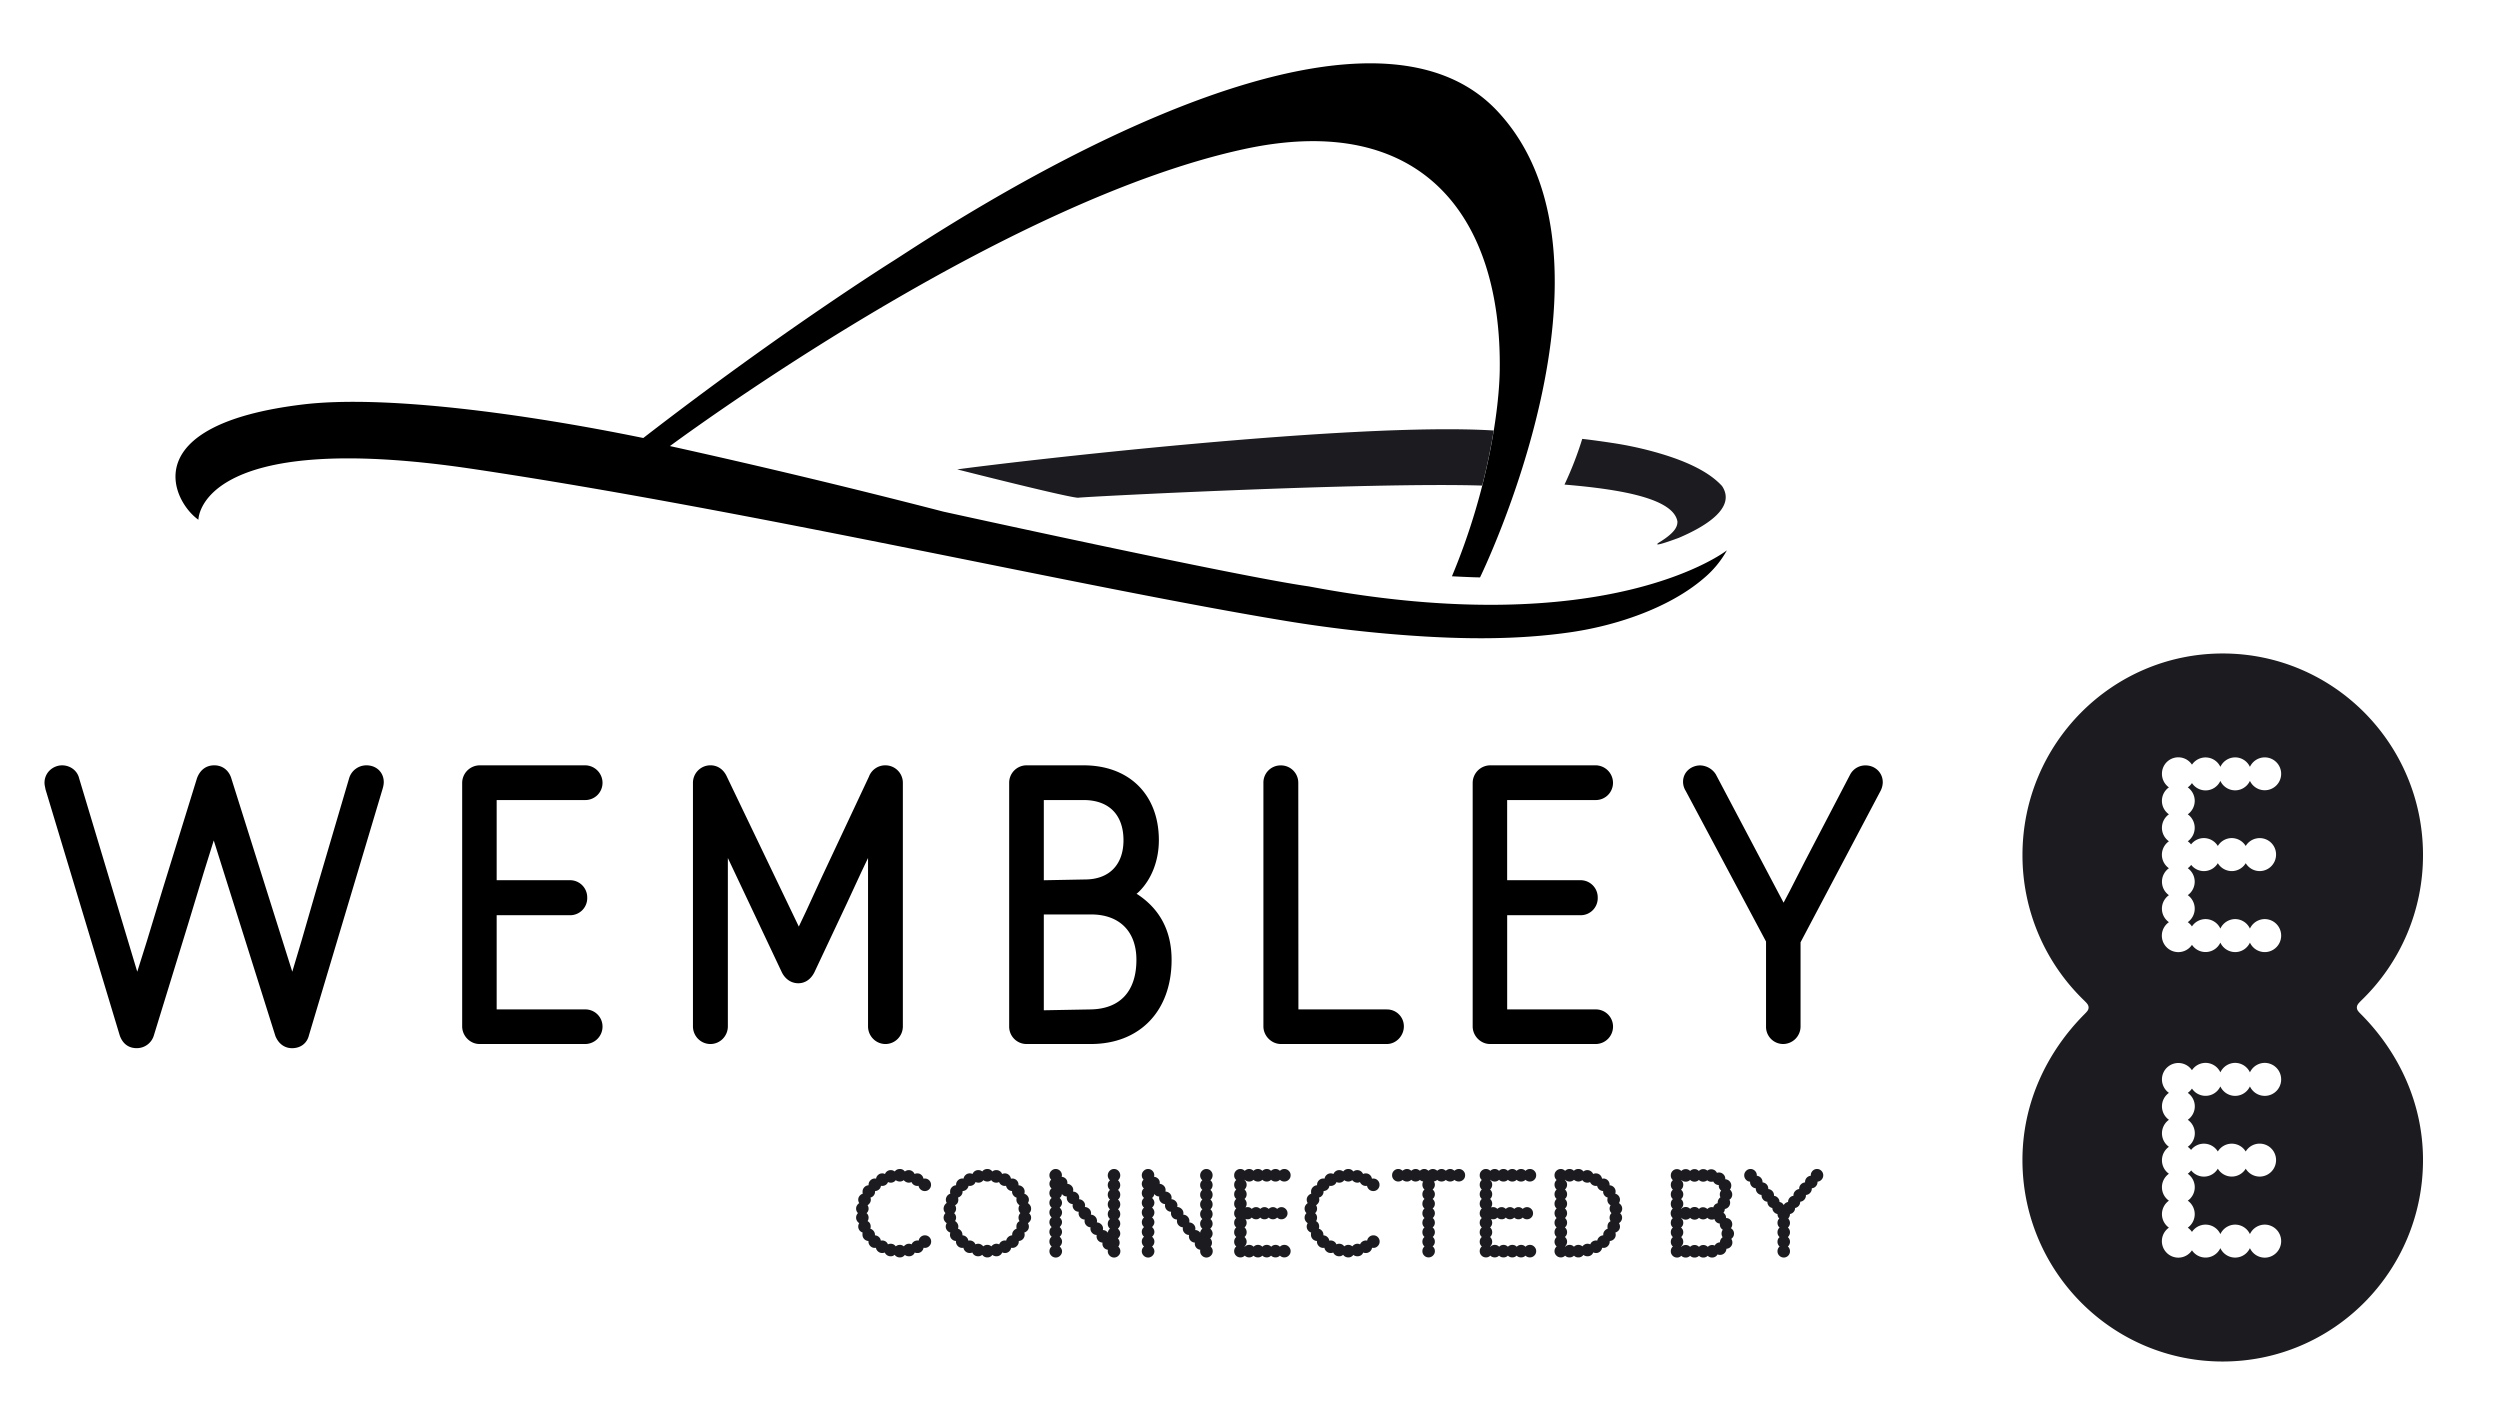 <svg xmlns="http://www.w3.org/2000/svg" width="99" height="56" fill="none">
  <g clip-path="url(#a)">
    <mask id="b" width="127" height="84" x="-15" y="-14" maskUnits="userSpaceOnUse" style="mask-type:luminance">
      <path fill="#fff" d="M-14.32 69.874h126.132v-83.401H-14.32v83.401Z"/>
    </mask>
    <g mask="url(#b)">
      <path fill="#1B1B20" d="M66.426 20.65c.006.21-.11.453-.717.826 0 0-.458.277.77-.177 1.044-.444 2.29-1.188 1.713-2.053-.656-.721-1.879-1.136-2.775-1.378a14.23 14.23 0 0 0-1.607-.333c-.09-.014-.71-.107-1.153-.155a13.68 13.68 0 0 1-.703 1.81c2.368.195 4.316.578 4.472 1.46Zm-7.275-3.603a24.98 24.98 0 0 1-.457 2.182c-4.482-.14-15.814.445-15.984.48-.221.044-4.804-1.121-4.804-1.121 1.91-.267 15.656-1.892 21.245-1.54Z"/>
      <path fill="#000" d="M59.39 14.638c.077-6.074-3.095-10.256-10.121-8.734-9.117 1.974-20.893 10.407-22.74 11.76a316.8 316.8 0 0 1 10.83 2.597s11.622 2.56 14.467 2.96c11.88 2.252 16.559-1.427 16.559-1.427a3.945 3.945 0 0 1-.92 1.11c-1.391 1.194-3.515 1.882-5.286 2.135-2.122.306-4.274.277-6.407.123a53.614 53.614 0 0 1-4.798-.564c-8.032-1.318-21.21-4.383-32.265-6.03-10.87-1.62-10.852 2.014-10.852 2.014-1.023-.716-2.535-3.759 4.137-4.565 3.226-.388 8.772.363 13.48 1.328 5.559-4.3 9.934-7.035 9.934-7.035 1.69-1.073 18.017-12.12 23.87-5.929 5.518 5.84-.669 18.484-.669 18.484-.268 0-1.112-.044-1.112-.044 1.437-3.428 1.874-6.64 1.893-8.183Z"/>
      <path fill="#1B1B20" d="M70.863 48.174a.32.32 0 0 1-.05.08c.02.023.037.049.05.077a.242.242 0 0 1-.064.28c.056.05.084.113.084.189 0 .07-.028.132-.084.189.056.05.084.11.084.183 0 .077-.028.14-.084.19.056.05.084.112.084.188a.24.24 0 0 1-.072.176.238.238 0 0 1-.175.072.24.24 0 0 1-.173-.072.237.237 0 0 1-.074-.176.24.24 0 0 1 .084-.188.242.242 0 0 1-.084-.19c0-.076.028-.137.084-.183a.242.242 0 0 1-.084-.19.24.24 0 0 1 .084-.188.24.24 0 0 1-.084-.189c0-.066.023-.121.07-.168a.237.237 0 0 1-.07-.174v-.005a.248.248 0 0 1-.143-.08.225.225 0 0 1-.06-.158.24.24 0 0 1-.197-.243v-.006a.23.23 0 0 1-.165-.08.25.25 0 0 1-.067-.173v-.015a.25.25 0 0 1-.162-.08.241.241 0 0 1-.065-.169v-.014a.248.248 0 0 1-.163-.08.24.24 0 0 1-.064-.169v-.014a.229.229 0 0 1-.165-.08.253.253 0 0 1-.067-.174c0-.066.025-.124.075-.174a.235.235 0 0 1 .172-.074.24.24 0 0 1 .178.074.24.24 0 0 1 .074.174v.02a.252.252 0 0 1 .227.248v.015a.25.25 0 0 1 .163.08.24.24 0 0 1 .064.168v.016c.066.006.12.033.163.081a.244.244 0 0 1 .064.167v.02a.24.24 0 0 1 .153.08c.043.046.064.098.064.158v.005a.228.228 0 0 1 .168.124.216.216 0 0 1 .072-.082.271.271 0 0 1 .1-.042v-.005c0-.06.021-.112.062-.159a.23.23 0 0 1 .151-.08v-.019a.24.24 0 0 1 .067-.167.249.249 0 0 1 .16-.081v-.016c0-.066.022-.122.067-.168a.26.26 0 0 1 .165-.08v-.015a.247.247 0 0 1 .227-.248v-.02c0-.066.024-.124.072-.174a.235.235 0 0 1 .175-.074c.07 0 .128.025.175.074.048.05.072.108.072.174a.247.247 0 0 1-.065.171.24.24 0 0 1-.162.083v.014a.248.248 0 0 1-.227.248v.015a.238.238 0 0 1-.07.172.238.238 0 0 1-.162.077v.015a.25.25 0 0 1-.227.253v.005c0 .063-.02.117-.06.162a.245.245 0 0 1-.143.081c0 .063-.02.116-.06.16a.247.247 0 0 1-.142.079v.005a.23.23 0 0 1-.02.094Zm-3.41 1.128c.062 0 .121.024.177.074a.234.234 0 0 1 .173-.074.22.22 0 0 1 .099.024.238.238 0 0 1 .207-.129.259.259 0 0 1 .109-.204.233.233 0 0 1-.045-.143c0-.053.016-.105.05-.154a.224.224 0 0 1-.087-.087.254.254 0 0 1-.032-.127v-.03a.224.224 0 0 1-.136-.054.244.244 0 0 1-.076-.125.241.241 0 0 1-.281-.05.242.242 0 0 1-.331 0 .227.227 0 0 1-.173.075.241.241 0 0 1-.178-.074.238.238 0 0 1-.173.074.231.231 0 0 1-.172-.07c-.007 0-.01.004-.01.01.056.05.084.112.084.184 0 .077-.03.14-.09.19.06.049.09.112.09.188 0 .07-.028.132-.084.189a.25.25 0 0 1-.005.377c.006 0 .01.004.01.01a.24.24 0 0 1 .177-.074c.066 0 .124.024.173.074a.24.24 0 0 1 .178-.074c.066 0 .123.024.173.074a.235.235 0 0 1 .173-.074Zm-.697-1.505c.066 0 .124.024.173.074a.24.24 0 0 1 .178-.074.22.22 0 0 1 .173.08.203.203 0 0 1 .163-.07c.032 0 .063.007.09.02.029.013.055.03.078.05a.241.241 0 0 1 .177-.075c.013 0 .033.003.06.01a.22.22 0 0 1 .172-.165v-.024a.258.258 0 0 1 .108-.209.294.294 0 0 1-.024-.114c0-.06.018-.111.055-.154a.232.232 0 0 1-.095-.199v-.02a.243.243 0 0 1-.217-.139.387.387 0 0 1-.08.01.23.23 0 0 1-.162-.06.23.23 0 0 1-.152.056.239.239 0 0 1-.178-.07.228.228 0 0 1-.168.07.238.238 0 0 1-.178-.07.234.234 0 0 1-.173.07.24.24 0 0 1-.177-.07c0 .003-.001.005-.003.005-.001 0-.002.002-.002.005.056.05.084.11.084.184a.25.25 0 0 1-.09.194c.06.049.09.11.09.183 0 .076-.03.14-.09.189.06.05.09.112.09.188 0 .077-.03.14-.09.19l.01.01a.24.24 0 0 1 .178-.075Zm1.363 1.897a.243.243 0 0 1-.104-.02.23.23 0 0 1-.086.09.234.234 0 0 1-.126.034.24.24 0 0 1-.178-.069.233.233 0 0 1-.172.07.233.233 0 0 1-.173-.07.234.234 0 0 1-.173.07.238.238 0 0 1-.178-.07.234.234 0 0 1-.173.07.24.24 0 0 1-.177-.07.227.227 0 0 1-.168.07.237.237 0 0 1-.175-.073.24.24 0 0 1-.072-.176c0-.08.028-.142.084-.188a.234.234 0 0 1-.084-.19c0-.076.028-.137.084-.183a.243.243 0 0 1-.084-.19c0-.078.028-.141.084-.188a.232.232 0 0 1-.084-.189c0-.075.026-.137.08-.183a.261.261 0 0 1-.085-.189.24.24 0 0 1 .084-.188.24.24 0 0 1-.079-.19c0-.079.028-.142.084-.188a.233.233 0 0 1-.084-.189c0-.076.028-.138.084-.184a.249.249 0 0 1-.084-.193c0-.077.028-.138.084-.184a.232.232 0 0 1-.084-.189.24.24 0 0 1 .072-.176.237.237 0 0 1 .343.002.24.24 0 0 1 .177-.074c.066 0 .124.024.173.074a.24.24 0 0 1 .178-.074c.062 0 .118.024.168.074a.24.24 0 0 1 .178-.074c.059 0 .111.02.158.06a.248.248 0 0 1 .38.089.214.214 0 0 1 .083-.015.24.24 0 0 1 .173.072c.05.048.074.107.074.176v.02a.241.241 0 0 1 .168.077.241.241 0 0 1 .07.171.25.25 0 0 1-.055.16.292.292 0 0 1 .066.086.23.23 0 0 1 .027.107c0 .09-.037.16-.113.209a.24.24 0 0 1 .03.114.252.252 0 0 1-.212.253.226.226 0 0 1-.055.15c.07.049.104.114.104.193v.015c.069 0 .127.024.175.072a.242.242 0 0 1 .071.176.23.23 0 0 1-.054.154.285.285 0 0 1 .09.09.229.229 0 0 1 .034.124c0 .046-.01.086-.03.121a.268.268 0 0 1-.079.087c.03.047.045.093.045.14 0 .07-.023.127-.07.176a.243.243 0 0 1-.167.077.25.25 0 0 1-.247.243Zm-5.46-2.96a.24.24 0 0 1-.153.054.236.236 0 0 1-.098-.02.317.317 0 0 1-.079-.049.234.234 0 0 1-.173.07.233.233 0 0 1-.173-.07c-.007.006-.011.01-.014.01.06.05.088.112.088.189 0 .069-.028.132-.084.188.056.05.084.111.084.184 0 .077-.029.14-.088.189.06.05.088.112.088.189 0 .076-.029.139-.088.188.06.05.088.113.088.19 0 .069-.028.131-.084.188.056.05.084.11.084.184 0 .076-.029.139-.088.188.06.05.088.113.088.189s-.029.14-.088.189c.06.053.088.116.088.188 0 .07-.028.133-.084.19l.01.009a.237.237 0 0 1 .173-.074c.066 0 .124.024.173.074a.24.24 0 0 1 .177-.074.25.25 0 0 1 .159.06.276.276 0 0 1 .086-.075.227.227 0 0 1 .116-.03.29.29 0 0 1 .109.025.22.22 0 0 1 .086-.112.245.245 0 0 1 .165-.04l.025.003a.245.245 0 0 1 .081-.144.246.246 0 0 1 .156-.065v-.025c0-.056.016-.105.05-.148a.255.255 0 0 1 .128-.09.085.085 0 0 1-.01-.04v-.045c0-.099.04-.17.123-.213a.26.26 0 0 1-.04-.139c0-.07.025-.13.075-.18a.243.243 0 0 1-.075-.178c0-.046.014-.09.04-.134a.238.238 0 0 1-.128-.218c0-.027.005-.055.015-.085a.239.239 0 0 1-.183-.239v-.02a.252.252 0 0 1-.237-.208.244.244 0 0 1-.19-.037.249.249 0 0 1-.091-.112.191.191 0 0 1-.104.025.23.23 0 0 1-.202-.1Zm-.33-.373a.238.238 0 0 1 .177-.069c.083 0 .148.033.198.1a.233.233 0 0 1 .158-.056.254.254 0 0 1 .227.154.241.241 0 0 1 .109-.024c.062 0 .115.02.16.06a.25.25 0 0 1 .082.148c.01 0 .019 0 .027-.002a.238.238 0 0 1 .203.07.241.241 0 0 1 .07.176v.02a.241.241 0 0 1 .168.076c.047.048.07.106.07.171a.223.223 0 0 1-.015.085.244.244 0 0 1 .188.238c0 .047-.014.091-.04.135a.309.309 0 0 1 .091.092.23.23 0 0 1 .037.127.236.236 0 0 1-.084.183.22.22 0 0 1 .08.174.24.24 0 0 1-.035.127.283.283 0 0 1-.089.091c.026.044.04.088.04.134a.23.23 0 0 1-.052.152.277.277 0 0 1-.132.087c.01.026.016.054.016.084 0 .07-.024.128-.07.174a.246.246 0 0 1-.168.075v.024a.244.244 0 0 1-.071.174.232.232 0 0 1-.175.075.254.254 0 0 1-.055-.005.248.248 0 0 1-.081.149.232.232 0 0 1-.16.06.283.283 0 0 1-.11-.025.222.222 0 0 1-.085.111.243.243 0 0 1-.141.043.253.253 0 0 1-.163-.055.235.235 0 0 1-.198.1.238.238 0 0 1-.177-.07.234.234 0 0 1-.173.07.24.24 0 0 1-.178-.07.227.227 0 0 1-.167.07.244.244 0 0 1-.178-.073.235.235 0 0 1-.074-.176c0-.073.028-.134.084-.184a.311.311 0 0 1-.062-.086.234.234 0 0 1-.022-.103c0-.036.007-.07.022-.101a.305.305 0 0 1 .062-.087.24.24 0 0 1-.084-.189c0-.076.028-.14.084-.189a.24.24 0 0 1-.084-.188c0-.073.028-.134.084-.184a.261.261 0 0 1-.084-.189c0-.076.028-.139.084-.189a.24.24 0 0 1-.084-.188.24.24 0 0 1 .084-.19.24.24 0 0 1-.084-.188c0-.073.028-.134.084-.184a.262.262 0 0 1-.084-.188.24.24 0 0 1 .084-.19.242.242 0 0 1-.084-.188c0-.07.024-.128.074-.176a.245.245 0 0 1 .178-.072.23.23 0 0 1 .167.074.242.242 0 0 1 .178-.074c.066 0 .124.025.173.074v-.005Zm-3.648 1.495a.233.233 0 0 1-.084-.188c0-.08.028-.143.084-.19a.233.233 0 0 1-.084-.188c0-.076.028-.137.084-.184a.242.242 0 0 1-.084-.188c0-.08.028-.143.084-.19a.232.232 0 0 1-.084-.188c0-.07.024-.128.072-.176a.239.239 0 0 1 .175-.072c.066 0 .123.025.173.074a.242.242 0 0 1 .177-.074.23.23 0 0 1 .168.074.242.242 0 0 1 .178-.074c.066 0 .123.025.173.074a.242.242 0 0 1 .177-.074c.063 0 .118.025.168.074a.242.242 0 0 1 .178-.074c.066 0 .124.025.173.074a.241.241 0 0 1 .178-.074.24.24 0 0 1 .172.072c.05.048.074.106.074.176 0 .07-.024.129-.074.176a.239.239 0 0 1-.172.072.238.238 0 0 1-.178-.069.234.234 0 0 1-.173.07.239.239 0 0 1-.178-.07.226.226 0 0 1-.168.07.239.239 0 0 1-.177-.07.233.233 0 0 1-.173.07.24.24 0 0 1-.178-.07.227.227 0 0 1-.168.07.24.24 0 0 1-.177-.07l-.01.01a.24.24 0 0 1 .084.189c0 .069-.028.132-.084.188.056.05.084.111.084.184a.24.24 0 0 1-.084.189.24.24 0 0 1 .084.189.239.239 0 0 1-.05.149.227.227 0 0 1 .09-.015c.062 0 .116.023.162.07a.334.334 0 0 1 .077-.05.22.22 0 0 1 .096-.02.21.21 0 0 1 .091.02c.028.013.052.03.072.05a.333.333 0 0 1 .076-.05.212.212 0 0 1 .092-.02c.033 0 .063.006.09.02.03.013.055.03.077.05a.328.328 0 0 1 .077-.05.208.208 0 0 1 .091-.02.21.21 0 0 1 .092.02c.027.013.053.03.076.05a.327.327 0 0 1 .077-.05.234.234 0 0 1 .262.053.235.235 0 0 1 .07.17.226.226 0 0 1-.07.169.237.237 0 0 1-.171.07.227.227 0 0 1-.168-.07.227.227 0 0 1-.168.07.228.228 0 0 1-.168-.07.227.227 0 0 1-.167.07.227.227 0 0 1-.168-.07.202.202 0 0 1-.163.07.235.235 0 0 1-.173-.07.202.202 0 0 1-.163.07.227.227 0 0 1-.089-.015c.033.05.05.1.05.149a.24.24 0 0 1-.084.188c.056.05.084.113.084.189a.24.24 0 0 1-.084.189c.056.056.084.119.084.188 0 .07-.028.133-.084.19.003 0 .005.001.005.004 0 .004.002.005.005.005a.242.242 0 0 1 .177-.074c.066 0 .124.024.173.074a.236.236 0 0 1 .173-.074c.066 0 .123.024.173.074a.242.242 0 0 1 .177-.074c.066 0 .124.024.173.074a.237.237 0 0 1 .173-.074c.066 0 .124.024.173.074a.241.241 0 0 1 .178-.074c.065 0 .123.024.172.074.05.05.074.108.074.174 0 .07-.024.128-.074.176a.239.239 0 0 1-.172.072.238.238 0 0 1-.178-.07.234.234 0 0 1-.173.07.239.239 0 0 1-.178-.07.226.226 0 0 1-.168.07.239.239 0 0 1-.177-.07.233.233 0 0 1-.173.07.24.24 0 0 1-.178-.07.227.227 0 0 1-.168.07.24.24 0 0 1-.177-.07.232.232 0 0 1-.173.07.237.237 0 0 1-.175-.072.24.24 0 0 1-.072-.176c0-.076.028-.137.084-.184a.243.243 0 0 1-.084-.189c0-.076.028-.139.084-.188a.233.233 0 0 1-.084-.189c0-.08.028-.142.084-.189a.233.233 0 0 1-.084-.188c0-.077.028-.138.084-.184a.232.232 0 0 1-.084-.189.26.26 0 0 1 .084-.189Zm-.908-1.564c.066 0 .123.024.173.072.049.048.073.106.073.176 0 .07-.024.129-.073.176a.26.26 0 0 1-.35.007.248.248 0 0 1-.169.065.253.253 0 0 1-.172-.064.25.25 0 0 1-.169.064.254.254 0 0 1-.172-.064.291.291 0 0 1-.133.064c.026.037.04.078.04.125 0 .076-.03.14-.09.193.06.05.09.111.09.184 0 .077-.03.14-.09.189.06.05.09.112.09.189 0 .076-.03.139-.09.188.06.053.09.116.09.19 0 .069-.029.131-.085.188.056.05.084.11.084.184 0 .076-.03.139-.089.188.06.05.09.113.09.189 0 .07-.029.133-.085.189.056.05.084.11.084.183 0 .077-.03.14-.089.19.06.049.09.112.09.188 0 .07-.026.128-.075.176a.24.24 0 0 1-.173.072.236.236 0 0 1-.175-.072.24.24 0 0 1-.071-.176c0-.076.028-.137.084-.184a.25.25 0 0 1-.084-.194c0-.076.028-.137.084-.183a.242.242 0 0 1-.084-.189c0-.08.028-.142.084-.189a.233.233 0 0 1-.084-.188c0-.077.028-.138.084-.184a.242.242 0 0 1-.084-.189c0-.076.028-.139.084-.189a.233.233 0 0 1-.084-.188c0-.08.028-.143.084-.19a.233.233 0 0 1-.084-.188c0-.076.028-.137.084-.184a.247.247 0 0 1-.084-.193c0-.05.011-.091.034-.125a.24.24 0 0 1-.133-.064.248.248 0 0 1-.168.064.233.233 0 0 1-.173-.069.233.233 0 0 1-.173.07.254.254 0 0 1-.172-.065.248.248 0 0 1-.168.064.236.236 0 0 1-.175-.072.24.24 0 0 1-.072-.176c0-.07.024-.128.072-.176a.237.237 0 0 1 .175-.072c.032 0 .063.006.091.02.028.013.054.03.077.05a.32.32 0 0 1 .079-.05.23.23 0 0 1 .093-.02c.037 0 .069.006.097.02.028.013.053.03.076.05a.331.331 0 0 1 .077-.05.225.225 0 0 1 .096-.02c.033 0 .063.006.091.02.028.013.054.03.077.05a.35.35 0 0 1 .076-.05.225.225 0 0 1 .097-.02c.033 0 .063.006.09.02a.35.35 0 0 1 .077.05.329.329 0 0 1 .08-.05.234.234 0 0 1 .187 0c.03.013.056.03.079.05a.35.35 0 0 1 .077-.05.224.224 0 0 1 .096-.02c.032 0 .063.006.091.02.028.013.054.03.077.05a.333.333 0 0 1 .076-.05.226.226 0 0 1 .096-.02c.033 0 .064.006.092.02a.35.35 0 0 1 .076.05.327.327 0 0 1 .079-.05.243.243 0 0 1 .099-.02Zm-4.739.044c.06 0 .112.019.158.055.05-.066.117-.099.203-.099.082 0 .148.033.197.1a.247.247 0 0 1 .385.098.243.243 0 0 1 .109-.024c.062 0 .116.02.16.06.045.039.072.089.082.148.01 0 .018 0 .027-.002a.238.238 0 0 1 .202.07.242.242 0 0 1 .072.176.24.24 0 0 1-.072.176.237.237 0 0 1-.175.072.247.247 0 0 1-.247-.209.244.244 0 0 1-.19-.037.252.252 0 0 1-.091-.112.189.189 0 0 1-.104.025.232.232 0 0 1-.113-.027.32.32 0 0 1-.09-.072.227.227 0 0 1-.152.054.252.252 0 0 1-.163-.054.235.235 0 0 1-.198.1.216.216 0 0 1-.108-.026.224.224 0 0 1-.087.112.245.245 0 0 1-.14.042.225.225 0 0 1-.055-.005.217.217 0 0 1-.076.147.251.251 0 0 1-.155.062v.02c0 .06-.018.11-.053.154a.237.237 0 0 1-.13.084.27.27 0 0 1 .015.085.23.23 0 0 1-.037.126.303.303 0 0 1-.092.092c.026.043.04.088.04.135a.225.225 0 0 1-.08.178c.053.046.08.106.08.179 0 .05-.014.096-.04.139.082.043.123.114.123.213a.216.216 0 0 1-.014.085.269.269 0 0 1 .13.09.23.23 0 0 1 .052.148v.025c.06.004.111.025.156.065.044.04.07.088.076.144.01 0 .02 0 .027-.003a.243.243 0 0 1 .168.04c.042.028.07.066.087.112a.284.284 0 0 1 .108-.025c.086 0 .153.035.203.104.05-.04.104-.06.163-.06.055 0 .108.02.158.06a.287.287 0 0 1 .086-.074.23.23 0 0 1 .116-.03c.036 0 .07.008.104.025a.251.251 0 0 1 .232-.154.15.15 0 0 1 .024.002.14.14 0 0 0 .025.003c.01-.06.038-.11.084-.149.046-.04.1-.06.163-.06.069 0 .128.024.175.072a.24.24 0 0 1 .072.176.243.243 0 0 1-.072.174.231.231 0 0 1-.175.075.248.248 0 0 1-.054-.005.247.247 0 0 1-.242.209.263.263 0 0 1-.109-.02.209.209 0 0 1-.086.109.253.253 0 0 1-.14.04.255.255 0 0 1-.164-.055.233.233 0 0 1-.197.1.247.247 0 0 1-.208-.105.212.212 0 0 1-.157.06.253.253 0 0 1-.141-.04.234.234 0 0 1-.092-.11.228.228 0 0 1-.103.02.241.241 0 0 1-.163-.06.242.242 0 0 1-.084-.148.192.192 0 0 1-.05.005.232.232 0 0 1-.175-.075.242.242 0 0 1-.071-.174v-.024a.246.246 0 0 1-.237-.249v-.044c0-.014.003-.027.01-.04a.256.256 0 0 1-.129-.09.238.238 0 0 1-.05-.149c0-.046.014-.09.04-.134a.279.279 0 0 1-.088-.091.239.239 0 0 1-.035-.127c0-.07.025-.13.075-.18a.243.243 0 0 1-.075-.178c0-.046.011-.088.035-.126a.278.278 0 0 1 .089-.092.252.252 0 0 1-.04-.134.23.23 0 0 1 .052-.15.263.263 0 0 1 .13-.089.093.093 0 0 1-.01-.04v-.044a.24.24 0 0 1 .07-.172.242.242 0 0 1 .168-.077v-.02c0-.07.025-.128.074-.176a.24.24 0 0 1 .222-.067c.01-.06.038-.11.084-.149.046-.04.1-.06.163-.06.032 0 .069.009.108.025a.224.224 0 0 1 .087-.111.243.243 0 0 1 .14-.043Zm-4.077 1.52a.232.232 0 0 1-.084-.188c0-.08.028-.143.084-.19a.233.233 0 0 1-.084-.188c0-.076.028-.137.084-.184a.242.242 0 0 1-.084-.188c0-.08.028-.143.084-.19a.232.232 0 0 1-.084-.188c0-.07.024-.128.072-.176a.238.238 0 0 1 .175-.072c.066 0 .123.025.173.074a.242.242 0 0 1 .178-.074.23.23 0 0 1 .167.074.242.242 0 0 1 .178-.074c.066 0 .124.025.173.074a.242.242 0 0 1 .178-.074c.062 0 .118.025.167.074a.242.242 0 0 1 .178-.074c.066 0 .124.025.173.074a.24.24 0 0 1 .178-.074.24.24 0 0 1 .172.072c.05.048.074.106.074.176 0 .07-.025.129-.074.176a.239.239 0 0 1-.172.072.238.238 0 0 1-.178-.069.234.234 0 0 1-.173.07.239.239 0 0 1-.178-.07.227.227 0 0 1-.168.07.239.239 0 0 1-.177-.07.233.233 0 0 1-.173.07.24.24 0 0 1-.178-.07.226.226 0 0 1-.167.07.24.24 0 0 1-.178-.07l-.01.01a.24.24 0 0 1 .084.189c0 .069-.028.132-.084.188.056.05.084.111.084.184a.24.24 0 0 1-.084.189.24.24 0 0 1 .084.189.238.238 0 0 1-.05.149.227.227 0 0 1 .09-.015c.062 0 .116.023.162.07a.328.328 0 0 1 .077-.05.22.22 0 0 1 .096-.02c.033 0 .063.006.091.02a.24.24 0 0 1 .072.05.345.345 0 0 1 .076-.05.212.212 0 0 1 .092-.02c.033 0 .063.006.091.02.028.013.053.03.077.05a.325.325 0 0 1 .076-.05.207.207 0 0 1 .091-.02.21.21 0 0 1 .092.02c.027.013.053.03.076.05a.333.333 0 0 1 .076-.05.232.232 0 0 1 .262.053.234.234 0 0 1 .072.17.225.225 0 0 1-.072.169.235.235 0 0 1-.17.07.227.227 0 0 1-.168-.07.228.228 0 0 1-.168.07.227.227 0 0 1-.167-.07.228.228 0 0 1-.168.07.228.228 0 0 1-.169-.07.201.201 0 0 1-.162.07.233.233 0 0 1-.173-.07.202.202 0 0 1-.163.07.227.227 0 0 1-.088-.015c.032.05.049.1.049.149a.24.24 0 0 1-.084.188c.056.05.084.113.084.189a.24.24 0 0 1-.084.189c.056.056.084.119.084.188 0 .07-.028.133-.084.19.003 0 .005.001.005.004 0 .004.002.005.005.005a.242.242 0 0 1 .178-.074c.065 0 .123.024.172.074a.236.236 0 0 1 .173-.074c.066 0 .124.024.173.074a.242.242 0 0 1 .178-.074c.065 0 .123.024.172.074a.237.237 0 0 1 .173-.074c.066 0 .124.024.173.074a.24.24 0 0 1 .178-.074c.065 0 .123.024.172.074a.24.24 0 0 1 .074.174c0 .07-.025.128-.074.176a.239.239 0 0 1-.172.072.238.238 0 0 1-.178-.07.234.234 0 0 1-.173.07.239.239 0 0 1-.178-.07.227.227 0 0 1-.168.07.239.239 0 0 1-.177-.07.233.233 0 0 1-.173.07.24.24 0 0 1-.178-.07.226.226 0 0 1-.167.07.24.24 0 0 1-.178-.07.233.233 0 0 1-.173.07.237.237 0 0 1-.175-.072.24.24 0 0 1-.072-.176c0-.076.028-.137.084-.184a.243.243 0 0 1-.084-.189c0-.076.028-.139.084-.188a.233.233 0 0 1-.084-.189c0-.08.028-.142.084-.189a.232.232 0 0 1-.084-.188c0-.077.028-.138.084-.184a.232.232 0 0 1-.084-.189.25.25 0 0 1 .084-.19Zm-3.742-.978c0-.063.024-.118.07-.164a.237.237 0 0 1-.07-.174.24.24 0 0 1 .075-.174.236.236 0 0 1 .172-.074c.07 0 .128.025.176.074.048.05.071.108.071.174a.285.285 0 0 1-.01.06.266.266 0 0 1 .16.074.218.218 0 0 1 .063.204.267.267 0 0 1 .167.08.231.231 0 0 1 .06.227c.069.004.127.029.175.075a.232.232 0 0 1 .071.174.181.181 0 0 1-.01.055.252.252 0 0 1 .17.077.236.236 0 0 1 .072.171.265.265 0 0 1-.01.06c.07.003.128.03.176.077a.235.235 0 0 1 .071.171.179.179 0 0 1-.01.055.254.254 0 0 1 .247.253.164.164 0 0 1-.01.054c.07.004.128.03.176.077a.236.236 0 0 1 .071.172.179.179 0 0 1-.01.055.23.23 0 0 1 .198.104.259.259 0 0 1 .088-.16.24.24 0 0 1-.088-.193c0-.076.03-.14.088-.189a.25.25 0 0 1-.088-.193c0-.076.03-.141.088-.194a.24.24 0 0 1-.088-.193c0-.077.03-.14.088-.19a.24.24 0 0 1-.088-.193c0-.076.03-.14.088-.189a.25.25 0 0 1-.088-.194c0-.075.03-.139.088-.188a.255.255 0 0 1-.014-.373.236.236 0 0 1 .172-.074c.07 0 .128.025.176.074.047.05.071.108.071.174 0 .08-.03.146-.088.199.059.05.088.113.088.189a.25.25 0 0 1-.088.193c.059.05.088.113.088.189a.24.24 0 0 1-.088.194c.059.05.088.112.088.189a.24.24 0 0 1-.088.193.25.25 0 0 1 .088.194.25.25 0 0 1-.088.193c.059.05.088.113.088.19 0 .04-.009.076-.027.108a.313.313 0 0 1-.066.085.318.318 0 0 1 .066.084c.018.033.027.07.027.11 0 .04-.009.076-.027.109a.307.307 0 0 1-.066.084.244.244 0 0 1 .015.323c.055.05.083.111.083.184a.24.24 0 0 1-.074.174.243.243 0 0 1-.35 0 .238.238 0 0 1-.074-.174c0-.026.001-.046.005-.06a.238.238 0 0 1-.212-.283.243.243 0 0 1-.168-.074.235.235 0 0 1-.07-.174c0-.023.002-.041.005-.055a.237.237 0 0 1-.172-.074.24.24 0 0 1-.07-.228.244.244 0 0 1-.167-.077.238.238 0 0 1-.07-.172c0-.026.002-.046.005-.06a.232.232 0 0 1-.17-.072.24.24 0 0 1-.071-.176c0-.026.001-.047.005-.06a.232.232 0 0 1-.17-.071.24.24 0 0 1-.072-.177.26.26 0 0 1 .005-.055.243.243 0 0 1-.168-.076.239.239 0 0 1-.07-.172c0-.023.002-.041.005-.054a.235.235 0 0 1-.197-.1.21.21 0 0 1-.089.159.312.312 0 0 1 .067.085.225.225 0 0 1 0 .213.304.304 0 0 1-.066.084.313.313 0 0 1 .066.085.213.213 0 0 1 .027.104.25.25 0 0 1-.093.199.324.324 0 0 1 .066.084.217.217 0 0 1 0 .209.413.413 0 0 1-.066.09.3.3 0 0 1 .066.084.227.227 0 0 1 0 .214.304.304 0 0 1-.066.084.312.312 0 0 1 .066.084.216.216 0 0 1 .027.105.25.25 0 0 1-.093.199.316.316 0 0 1 .066.084.218.218 0 0 1 .027.104.24.24 0 0 1-.074.174.242.242 0 0 1-.35 0 .24.24 0 0 1-.075-.174c0-.076.03-.139.09-.188a.257.257 0 0 1-.09-.2c0-.075.03-.139.09-.188a.242.242 0 0 1-.09-.194c0-.076.03-.139.09-.188a.251.251 0 0 1 0-.383.256.256 0 0 1-.09-.199c0-.076.03-.139.09-.189a.241.241 0 0 1-.09-.193c0-.076.03-.14.09-.19a.241.241 0 0 1-.09-.193c0-.076.028-.137.084-.183a.235.235 0 0 1-.084-.184Zm-3.657 0c0-.063.023-.118.069-.164a.239.239 0 0 1-.07-.174.24.24 0 0 1 .075-.174.236.236 0 0 1 .173-.074c.069 0 .127.025.175.074.048.05.072.108.072.174a.285.285 0 0 1-.01.06.266.266 0 0 1 .16.074.22.22 0 0 1 .062.204.268.268 0 0 1 .168.08.231.231 0 0 1 .069.168.28.28 0 0 1-.01.06.26.26 0 0 1 .175.075.231.231 0 0 1 .072.173.181.181 0 0 1-.01.055.252.252 0 0 1 .17.077.237.237 0 0 1 .072.171.265.265 0 0 1-.01.06c.069.003.127.03.175.077a.235.235 0 0 1 .072.171.179.179 0 0 1-.01.055.256.256 0 0 1 .246.253.164.164 0 0 1-.01.054c.07.004.128.03.176.077a.236.236 0 0 1 .072.172.179.179 0 0 1-.01.055c.081 0 .148.035.197.104a.259.259 0 0 1 .089-.16.24.24 0 0 1-.089-.193c0-.076.03-.14.089-.189a.25.25 0 0 1-.089-.193c0-.076.03-.141.089-.194a.24.24 0 0 1-.089-.193c0-.077.03-.14.089-.19a.24.24 0 0 1-.089-.193c0-.076.03-.14.089-.189a.25.25 0 0 1-.089-.194c0-.075.03-.139.089-.188a.255.255 0 0 1-.015-.373.235.235 0 0 1 .173-.074c.069 0 .127.025.175.074a.256.256 0 0 1-.018.373.25.25 0 0 1 0 .383c.06.049.09.112.09.188 0 .08-.03.144-.09.194.06.05.09.112.09.189a.24.24 0 0 1-.09.193c.06.053.09.118.09.194a.25.25 0 0 1-.09.193.237.237 0 0 1 .062.298.305.305 0 0 1-.066.085.309.309 0 0 1 .066.084c.018.033.028.07.028.11 0 .04-.01.076-.028.109a.299.299 0 0 1-.066.084.242.242 0 0 1 .015.323c.056.05.084.111.084.184a.24.24 0 0 1-.075.174.242.242 0 0 1-.35 0 .238.238 0 0 1-.074-.174c0-.026.001-.046.005-.06a.237.237 0 0 1-.212-.283.245.245 0 0 1-.237-.248c0-.023.001-.041.005-.055a.237.237 0 0 1-.173-.074.24.24 0 0 1-.069-.228.243.243 0 0 1-.168-.077.238.238 0 0 1-.07-.172c0-.026.003-.046.006-.06a.232.232 0 0 1-.17-.072.24.24 0 0 1-.072-.176c0-.026.002-.047.005-.06a.232.232 0 0 1-.17-.071.24.24 0 0 1-.072-.177.26.26 0 0 1 .005-.055.242.242 0 0 1-.168-.076.239.239 0 0 1-.069-.172c0-.023.002-.041.005-.054a.235.235 0 0 1-.198-.1.208.208 0 0 1-.089.159.306.306 0 0 1 .067.085.225.225 0 0 1 0 .213.298.298 0 0 1-.067.084.306.306 0 0 1 .067.085.213.213 0 0 1 .028.104c0 .08-.032.146-.095.199a.317.317 0 0 1 .067.084.217.217 0 0 1 0 .209.402.402 0 0 1-.067.09c.027.023.05.05.067.084a.227.227 0 0 1 0 .214.298.298 0 0 1-.067.084.305.305 0 0 1 .067.084.216.216 0 0 1 .028.105.25.25 0 0 1-.095.199.31.31 0 0 1 .067.084.218.218 0 0 1 .028.104.24.24 0 0 1-.074.174.243.243 0 0 1-.351 0 .24.24 0 0 1-.074-.174c0-.076.03-.139.089-.188a.255.255 0 0 1-.09-.2c0-.075.03-.139.09-.188a.24.24 0 0 1-.09-.194c0-.076.03-.139.09-.188a.25.25 0 0 1-.09-.194c0-.076.03-.14.09-.19a.254.254 0 0 1-.09-.198c0-.076.03-.139.09-.189a.24.24 0 0 1-.09-.193c0-.076.03-.14.09-.19a.24.24 0 0 1-.09-.193c0-.076.029-.137.085-.183a.235.235 0 0 1-.084-.184Zm-1.762 2.245a.15.15 0 0 1 .025.002.14.14 0 0 0 .024.003.246.246 0 0 1 .082-.144.246.246 0 0 1 .155-.065v-.025c0-.056.016-.105.05-.148a.255.255 0 0 1 .128-.09.091.091 0 0 1-.01-.04v-.045c0-.099.041-.17.123-.213a.263.263 0 0 1-.04-.139c0-.07.026-.13.075-.18a.244.244 0 0 1-.074-.178c0-.046.013-.09.04-.134a.276.276 0 0 1-.09-.092.239.239 0 0 1-.034-.126.3.3 0 0 1 .01-.08.266.266 0 0 1-.13-.09.238.238 0 0 1-.053-.154v-.02a.251.251 0 0 1-.237-.208.245.245 0 0 1-.19-.037.22.22 0 0 1-.086-.112.219.219 0 0 1-.109.025.23.23 0 0 1-.202-.1.227.227 0 0 1-.153.055.234.234 0 0 1-.158-.054.234.234 0 0 1-.197.1.291.291 0 0 1-.114-.026.22.22 0 0 1-.086.112.245.245 0 0 1-.19.037.252.252 0 0 1-.237.209v.02c0 .06-.018.11-.052.151a.268.268 0 0 1-.131.087c.01.027.015.055.015.085 0 .103-.043.175-.129.218.027.043.04.088.04.135a.227.227 0 0 1-.079.178.23.23 0 0 1 .079.179c0 .046-.013.09-.04.134a.305.305 0 0 1 .092.092c.025.038.037.08.037.126a.215.215 0 0 1-.015.085.252.252 0 0 1 .178.238v.025a.246.246 0 0 1 .155.065c.045.04.07.088.077.144.01 0 .019 0 .027-.003a.243.243 0 0 1 .168.04c.04.028.07.066.086.112a.287.287 0 0 1 .109-.025c.042 0 .081.01.115.03a.28.28 0 0 1 .087.074c.05-.04.104-.06.163-.06a.25.25 0 0 1 .158.06.284.284 0 0 1 .086-.074.23.23 0 0 1 .116-.03c.033 0 .07.008.109.025a.224.224 0 0 1 .086-.112.244.244 0 0 1 .14-.042Zm-1.051-2.787c.059 0 .11.019.152.055.05-.066.117-.099.203-.099.082 0 .148.033.197.1a.234.234 0 0 1 .158-.056c.053 0 .1.015.141.043.04.028.07.065.086.111a.287.287 0 0 1 .109-.024c.063 0 .116.02.16.06a.25.25 0 0 1 .082.148c.01 0 .019 0 .027-.002a.238.238 0 0 1 .203.07.241.241 0 0 1 .07.176v.02a.251.251 0 0 1 .171.076.235.235 0 0 1 .072.171.217.217 0 0 1-.015.085.266.266 0 0 1 .13.09.23.23 0 0 1 .053.149c0 .046-.014.09-.04.134a.302.302 0 0 1 .091.092c.025.038.037.08.037.127a.234.234 0 0 1-.079.183.311.311 0 0 1 .057.077.206.206 0 0 1 .022.097.227.227 0 0 1-.037.127.303.303 0 0 1-.09.091c.025.044.039.088.039.134 0 .06-.017.11-.052.152a.278.278 0 0 1-.131.087c.01.026.015.054.015.084a.244.244 0 0 1-.067.172.235.235 0 0 1-.165.077v.024a.238.238 0 0 1-.074.174.24.24 0 0 1-.178.075.186.186 0 0 1-.05-.005.242.242 0 0 1-.083.149c-.046.04-.1.06-.163.06a.277.277 0 0 1-.109-.025.223.223 0 0 1-.086.111.242.242 0 0 1-.141.043.254.254 0 0 1-.163-.055.233.233 0 0 1-.197.1.235.235 0 0 1-.203-.105.24.24 0 0 1-.162.06.253.253 0 0 1-.141-.04.209.209 0 0 1-.087-.11.262.262 0 0 1-.108.02.24.24 0 0 1-.163-.06.244.244 0 0 1-.084-.148.186.186 0 0 1-.05.005.234.234 0 0 1-.175-.075.244.244 0 0 1-.071-.174v-.024a.246.246 0 0 1-.168-.075.236.236 0 0 1-.069-.174.27.27 0 0 1 .015-.084.27.27 0 0 1-.131-.09.23.23 0 0 1-.052-.149c0-.046.014-.09.04-.134a.279.279 0 0 1-.089-.091.239.239 0 0 1-.035-.127c0-.07.025-.13.074-.18a.244.244 0 0 1-.074-.178.272.272 0 0 1 .124-.224.25.25 0 0 1 .143-.367.087.087 0 0 1-.01-.04v-.044c0-.066.023-.124.07-.172a.241.241 0 0 1 .167-.077v-.02c0-.07.025-.128.074-.176a.24.24 0 0 1 .222-.067c.01-.06.038-.11.084-.149.046-.04.1-.06.163-.06a.24.24 0 0 1 .108.025.242.242 0 0 1 .232-.154Zm-3.47 0c.059 0 .111.019.157.055.05-.066.117-.099.203-.099.082 0 .148.033.197.1a.247.247 0 0 1 .294-.013.254.254 0 0 1 .091.111.24.24 0 0 1 .109-.024c.062 0 .116.02.16.06.045.039.072.089.082.148.01 0 .018 0 .027-.002a.237.237 0 0 1 .202.07.24.24 0 0 1 .072.176.24.24 0 0 1-.072.176.236.236 0 0 1-.175.072.241.241 0 0 1-.163-.06.242.242 0 0 1-.084-.149.243.243 0 0 1-.19-.037.252.252 0 0 1-.091-.112.19.19 0 0 1-.104.025.23.23 0 0 1-.113-.027.316.316 0 0 1-.09-.072.227.227 0 0 1-.152.054.252.252 0 0 1-.163-.054.234.234 0 0 1-.197.1.217.217 0 0 1-.11-.026.224.224 0 0 1-.086.112.243.243 0 0 1-.14.042.222.222 0 0 1-.054-.005.217.217 0 0 1-.077.147.252.252 0 0 1-.156.062v.02a.238.238 0 0 1-.182.238c.01.03.015.058.015.085a.23.23 0 0 1-.037.126.302.302 0 0 1-.092.092c.027.043.04.088.04.135a.226.226 0 0 1-.08.178c.053.046.08.106.08.179a.26.26 0 0 1-.04.139c.082.043.123.114.123.213a.214.214 0 0 1-.014.085.269.269 0 0 1 .13.09.232.232 0 0 1 .053.148v.025c.059.004.11.025.155.065s.07.088.076.144c.01 0 .02 0 .028-.003a.245.245 0 0 1 .168.04.22.22 0 0 1 .086.112.29.29 0 0 1 .108-.025c.086 0 .153.035.203.104.05-.04.103-.06.163-.06.056 0 .108.02.158.06a.285.285 0 0 1 .086-.074.23.23 0 0 1 .116-.03.23.23 0 0 1 .104.025.252.252 0 0 1 .232-.154.16.16 0 0 1 .025.002l.024.003c.01-.06.038-.11.084-.149a.24.24 0 0 1 .163-.06c.069 0 .127.024.175.072a.24.24 0 0 1 .072.176.242.242 0 0 1-.072.174.233.233 0 0 1-.175.075.256.256 0 0 1-.054-.005.247.247 0 0 1-.082.149.232.232 0 0 1-.16.06.263.263 0 0 1-.109-.02.208.208 0 0 1-.086.109.254.254 0 0 1-.14.04.255.255 0 0 1-.164-.055.233.233 0 0 1-.197.1.247.247 0 0 1-.208-.105.211.211 0 0 1-.158.06.25.25 0 0 1-.232-.15.228.228 0 0 1-.103.02.24.24 0 0 1-.163-.06.243.243 0 0 1-.084-.148.191.191 0 0 1-.05.005.233.233 0 0 1-.175-.075.244.244 0 0 1-.071-.174v-.024a.247.247 0 0 1-.237-.249v-.044c0-.014.003-.027.01-.04a.255.255 0 0 1-.129-.09.251.251 0 0 1-.01-.283.28.28 0 0 1-.088-.091.24.24 0 0 1-.035-.127c0-.07.025-.13.074-.18a.244.244 0 0 1-.074-.178c0-.046.011-.088.035-.126a.279.279 0 0 1 .089-.092.25.25 0 0 1-.04-.134.23.23 0 0 1 .052-.15.263.263 0 0 1 .13-.089.092.092 0 0 1-.01-.04v-.044a.24.24 0 0 1 .07-.172.243.243 0 0 1 .168-.077v-.02c0-.07.024-.128.074-.176a.24.24 0 0 1 .222-.067c.01-.06.038-.11.084-.149.046-.04.1-.06.163-.06.033 0 .069.009.108.025a.226.226 0 0 1 .087-.111.245.245 0 0 1 .14-.043Z"/>
      <path fill="#000" d="M54.917 39.973h-3.5l-.005-8.975a.686.686 0 0 0-.697-.688.679.679 0 0 0-.684.688v9.646c0 .38.321.699.695.699h4.192c.365 0 .675-.32.675-.699a.666.666 0 0 0-.676-.67Zm19.64-9c0-.372-.3-.663-.681-.663a.68.68 0 0 0-.607.357l-1.782 3.416-.624 1.222-.233.441-2.685-5.084a.76.76 0 0 0-.618-.352c-.333 0-.678.243-.678.65a.68.68 0 0 0 .106.361l3.18 5.964v3.36a.68.68 0 0 0 .676.698.695.695 0 0 0 .691-.699v-3.33l3.172-6.003a.775.775 0 0 0 .084-.339Zm-31.35 5.24h-1.872v3.794l1.858-.034c1.166-.021 1.809-.72 1.809-1.966 0-1.124-.672-1.795-1.795-1.795Zm-.242-1.386c.956 0 1.525-.581 1.525-1.555-.002-1.01-.578-1.59-1.582-1.59h-1.573v3.176l1.63-.031Zm3.43 3.18c0 2.026-1.256 3.336-3.2 3.336h-2.547a.688.688 0 0 1-.685-.69v-9.655a.69.69 0 0 1 .685-.691h2.26c1.812 0 2.983 1.163 2.983 2.965 0 .803-.287 1.547-.789 2.04-.034.032-.066.06-.095.084.031.015.06.033.086.052.863.589 1.302 1.45 1.302 2.559Zm17.48-7.009a.695.695 0 0 0-.678-.691h-4.191a.7.7 0 0 0-.688.691v9.646c0 .38.315.699.688.699h4.19a.69.69 0 0 0 .68-.7.679.679 0 0 0-.681-.67h-3.511v-3.732l2.904.002a.676.676 0 0 0 .682-.696.68.68 0 0 0-.683-.691h-2.904v-3.174h3.514a.682.682 0 0 0 .678-.684Zm-40.015 0a.695.695 0 0 0-.679-.691h-4.19a.7.7 0 0 0-.689.691v9.646c0 .38.315.699.689.699h4.19a.69.69 0 0 0 .679-.7.678.678 0 0 0-.68-.67h-3.512v-3.732l2.904.002a.676.676 0 0 0 .682-.696.68.68 0 0 0-.683-.691h-2.903v-3.174h3.513a.682.682 0 0 0 .679-.684Zm11.203-.691a.689.689 0 0 0-.654.451l-1.865 3.972-.625 1.36-.286.602-2.844-5.926c-.128-.292-.367-.46-.656-.46a.693.693 0 0 0-.692.692v9.646c0 .386.31.699.692.699.38 0 .69-.313.69-.699v-6.667l2.141 4.533c.137.27.373.427.65.427.154 0 .442-.056.634-.431l1.287-2.733.574-1.24.265-.556v6.667c0 .386.31.699.69.699.38 0 .689-.313.689-.699v-9.646a.691.691 0 0 0-.69-.691Zm-19.866.665c0 .072-.013.15-.042.253l-2.918 9.763c-.075.323-.327.52-.672.52-.296 0-.537-.176-.66-.484l-2.44-7.743-.393 1.258-.629 2.074-1.346 4.376a.704.704 0 0 1-.684.518c-.32 0-.552-.172-.67-.499l-2.939-9.742-.026-.13a.676.676 0 0 1 .18-.618.718.718 0 0 1 .497-.211c.33 0 .61.213.68.519l2.3 7.654.378-1.201.626-2.06 1.361-4.4c.122-.331.364-.512.683-.512.393 0 .61.273.681.528l2.41 7.645.364-1.217.565-1.954 1.328-4.509a.714.714 0 0 1 .68-.493c.397 0 .686.28.686.665Z"/>
      <path fill="#1B1B20" d="M86.802 43.108a.647.647 0 0 0 1.124-.086.645.645 0 0 0 1.171 0 .649.649 0 0 0 1.237-.279.653.653 0 0 0-.65-.653.651.651 0 0 0-.587.376.647.647 0 0 0-.585-.376.65.65 0 0 0-.585.376.649.649 0 0 0-.586-.376.648.648 0 0 0-.54.29.65.65 0 0 0-1.188.363c0 .221.11.416.276.535a.653.653 0 0 0 .001 1.066.656.656 0 0 0-.001 1.069.655.655 0 0 0 0 1.068.652.652 0 0 0 0 1.066.655.655 0 0 0 0 1.068.653.653 0 0 0 .374 1.188.65.65 0 0 0 .539-.29.647.647 0 0 0 1.124-.087.645.645 0 0 0 1.171 0 .65.65 0 0 0 .587.377c.359 0 .65-.294.65-.654a.653.653 0 0 0-.65-.654.65.65 0 0 0-.587.376.646.646 0 0 0-.585-.376.65.65 0 0 0-.585.376.646.646 0 0 0-1.125-.087.68.68 0 0 0-.166-.169.656.656 0 0 0 0-1.068.652.652 0 0 0 0-1.066.703.703 0 0 0 .135-.133.64.64 0 0 0 1.055-.068.645.645 0 0 0 1.105 0 .645.645 0 0 0 .551.313c.36 0 .65-.292.65-.653a.65.65 0 0 0-.65-.652.645.645 0 0 0-.552.311.647.647 0 0 0-1.104 0 .646.646 0 0 0-1.06-.062.686.686 0 0 0-.13-.124.652.652 0 0 0 0-1.069.65.65 0 0 0 0-1.066.684.684 0 0 0 .166-.17Zm2.882-6.712a.651.651 0 0 0-.587.376.647.647 0 0 0-.585-.376.65.65 0 0 0-.585.376.649.649 0 0 0-.586-.376.649.649 0 0 0-.54.29.657.657 0 0 0-.165-.168.658.658 0 0 0 0-1.07.655.655 0 0 0 0-1.066.665.665 0 0 0 .135-.132.64.64 0 0 0 1.055-.068.644.644 0 0 0 1.105 0 .645.645 0 0 0 .551.313c.36 0 .65-.293.65-.654a.648.648 0 0 0-1.202-.34.65.65 0 0 0-.552-.313.647.647 0 0 0-.552.313.649.649 0 0 0-.552-.313c-.208 0-.39.1-.508.25a.646.646 0 0 0-.13-.123.657.657 0 0 0 0-1.068.655.655 0 0 0 0-1.067.685.685 0 0 0 .166-.17.644.644 0 0 0 1.124-.087.645.645 0 0 0 1.171 0 .65.65 0 0 0 1.237-.278.651.651 0 0 0-.65-.653.65.65 0 0 0-.587.376.646.646 0 0 0-.585-.376.65.65 0 0 0-.585.376.648.648 0 0 0-1.125-.087.648.648 0 0 0-1.189.364c0 .221.11.416.276.535a.652.652 0 0 0 0 1.067.654.654 0 0 0 0 1.068.651.651 0 0 0 0 1.067.655.655 0 0 0 0 1.067.654.654 0 0 0 0 1.069.651.651 0 0 0 .374 1.186.65.65 0 0 0 .539-.289.648.648 0 0 0 1.124-.087.65.65 0 0 0 .586.375c.26 0 .482-.154.585-.375a.65.65 0 0 0 .587.375c.359 0 .65-.292.65-.653a.652.652 0 0 0-.65-.654Zm3.827 3.782c1.47 1.486 2.44 3.495 2.44 5.758 0 4.408-3.552 7.98-7.932 7.98-4.379 0-7.93-3.572-7.93-7.98 0-2.263.97-4.273 2.44-5.758.105-.107.179-.171.179-.281 0-.104-.07-.173-.18-.282a7.98 7.98 0 0 1-2.438-5.756c0-4.408 3.55-7.981 7.929-7.981 4.38 0 7.932 3.573 7.932 7.981a7.977 7.977 0 0 1-2.44 5.756h.001c-.11.11-.18.178-.18.282 0 .11.074.174.179.282Z"/>
    </g>
  </g>
  <defs>
    <clipPath id="a">
      <path fill="#fff" d="M0 0h98.609v56H0z"/>
    </clipPath>
  </defs>
</svg>
